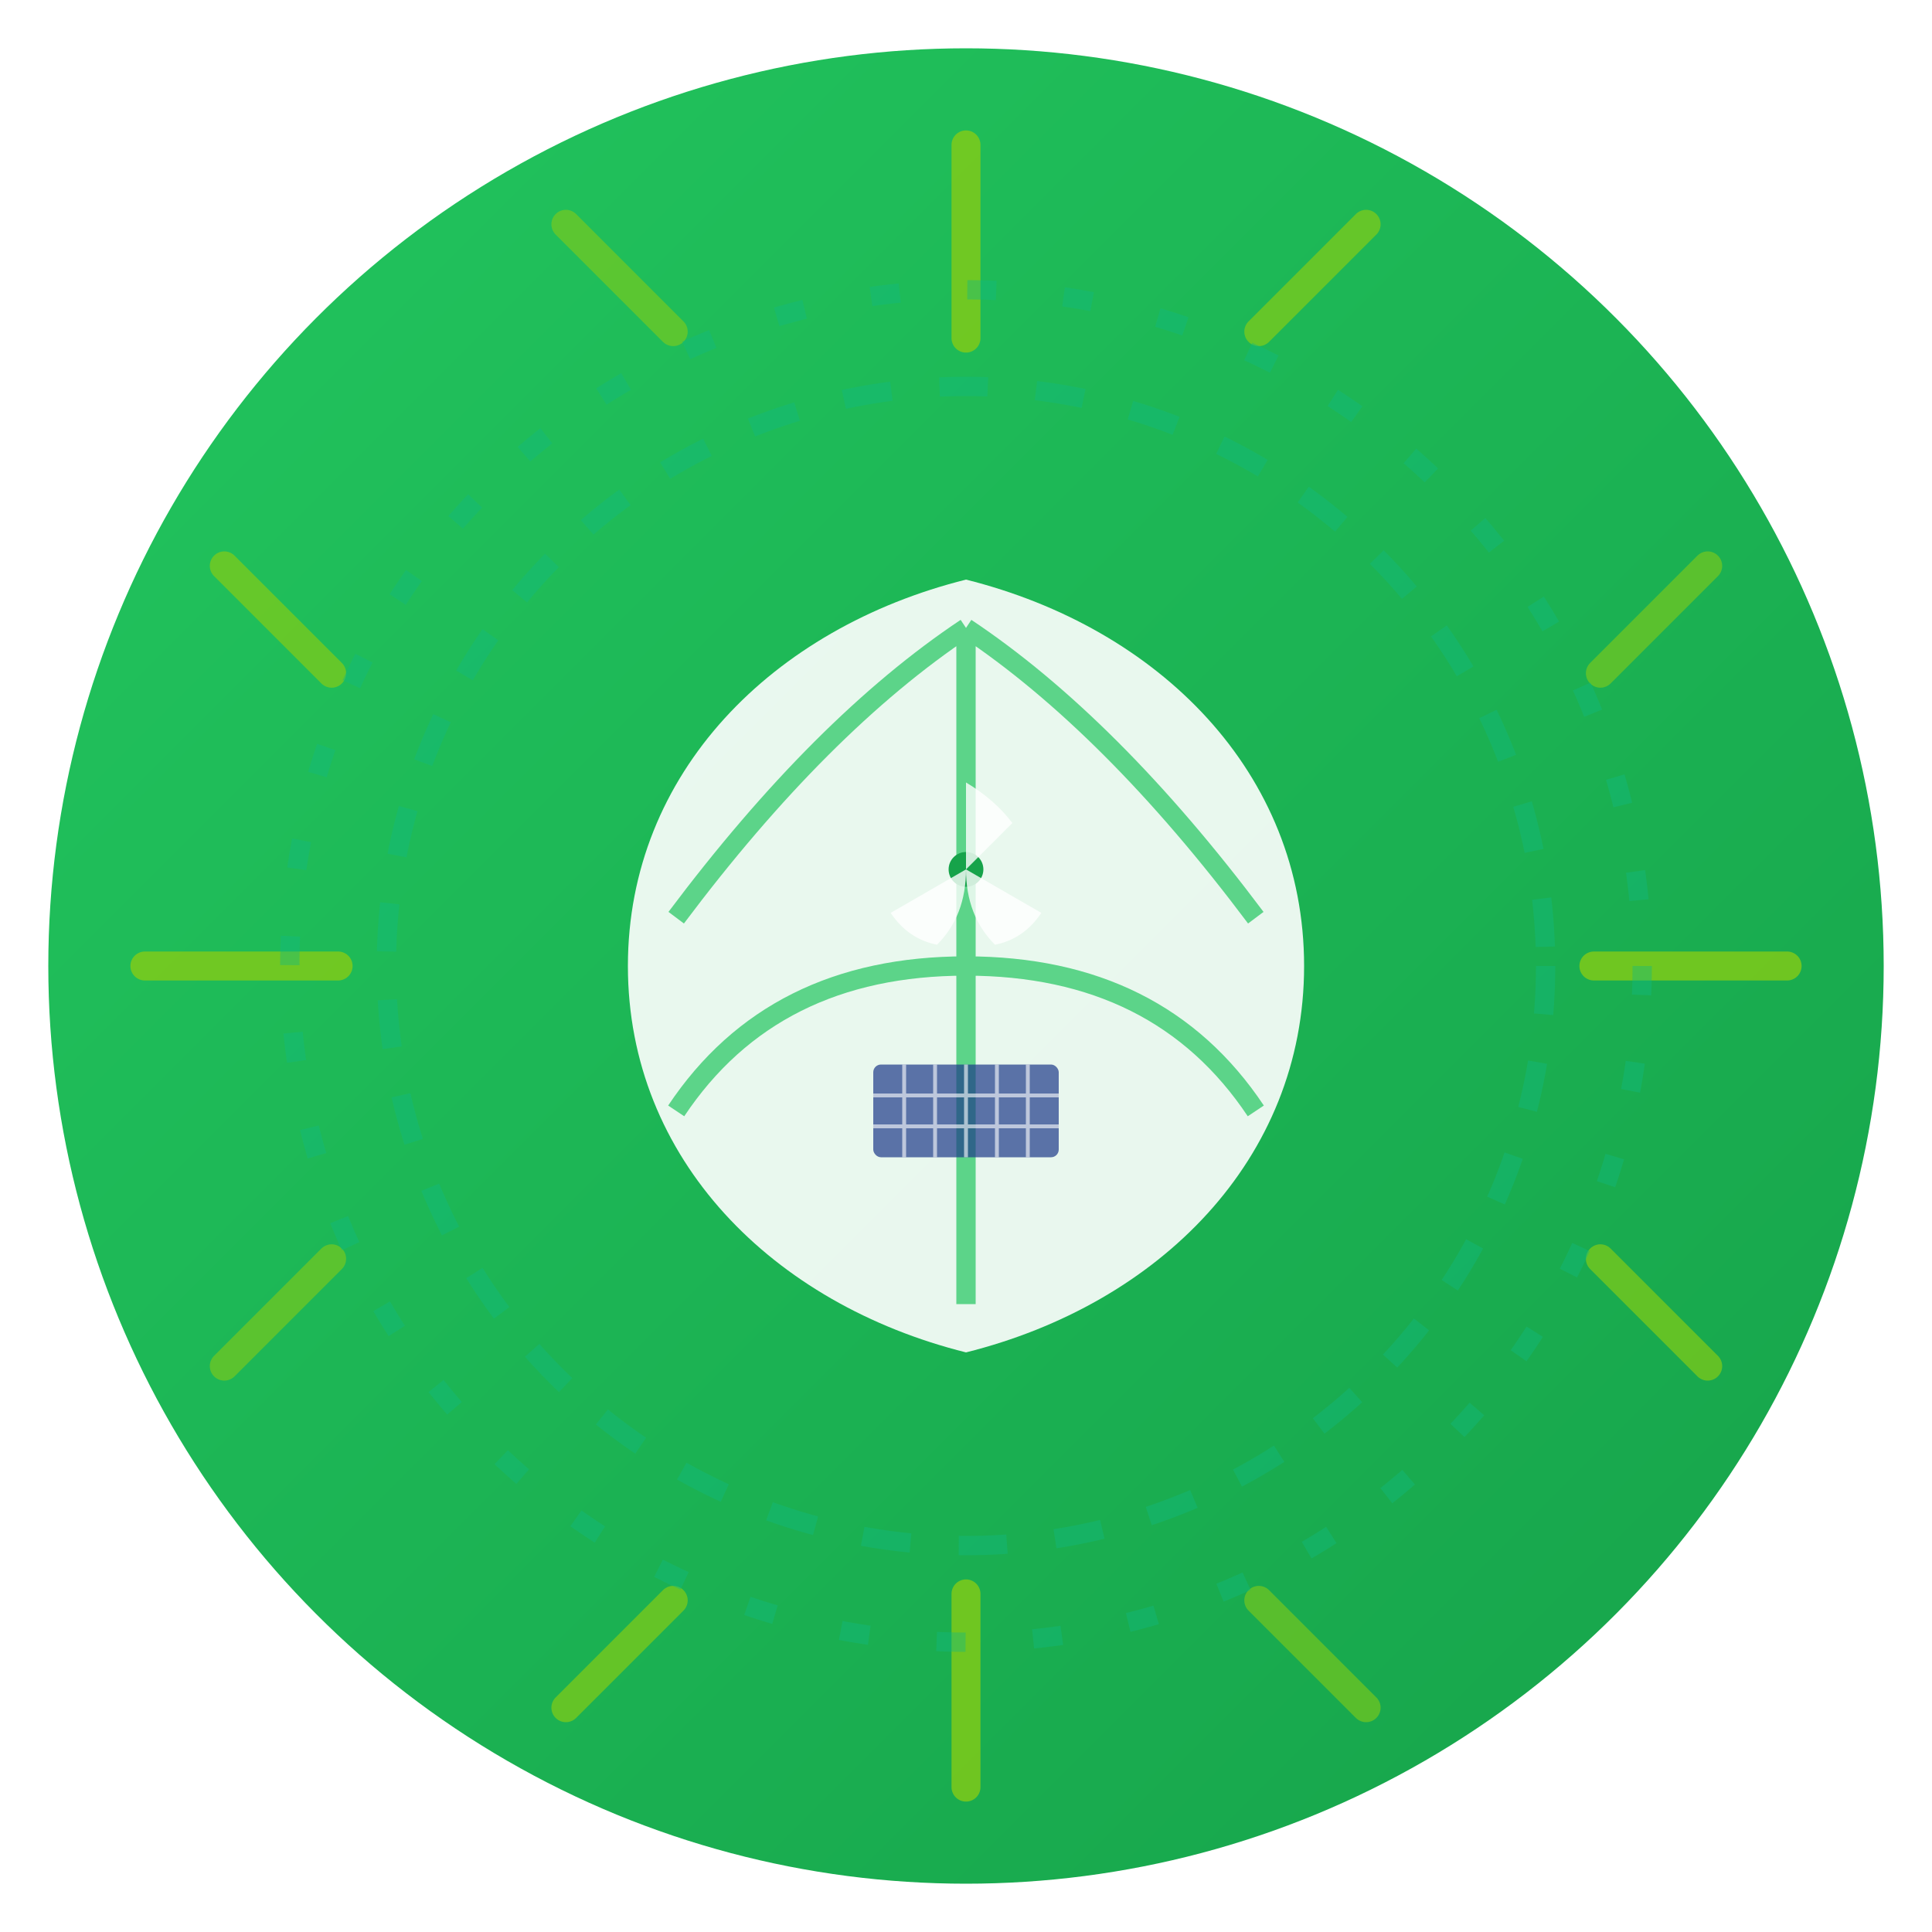 <svg width="200" height="200" viewBox="0 0 200 200" xmlns="http://www.w3.org/2000/svg">
  <defs>
    <linearGradient id="logoGradient" x1="0%" y1="0%" x2="100%" y2="100%">
      <stop offset="0%" style="stop-color:#22c55e;stop-opacity:1" />
      <stop offset="100%" style="stop-color:#16a34a;stop-opacity:1" />
    </linearGradient>
    <filter id="glow">
      <feGaussianBlur stdDeviation="3" result="coloredBlur"/>
      <feMerge> 
        <feMergeNode in="coloredBlur"/>
        <feMergeNode in="SourceGraphic"/>
      </feMerge>
    </filter>
  </defs>
  
  <!-- Background circle -->
  <circle cx="100" cy="100" r="95" fill="url(#logoGradient)" filter="url(#glow)"/>
  
  <!-- Sun rays -->
  <g stroke="#84cc16" stroke-width="3" stroke-linecap="round">
    <line x1="100" y1="15" x2="100" y2="35" opacity="0.8"/>
    <line x1="141.42" y1="23.22" x2="130.31" y2="34.33" opacity="0.7"/>
    <line x1="176.78" y1="58.58" x2="165.67" y2="69.69" opacity="0.6"/>
    <line x1="185" y1="100" x2="165" y2="100" opacity="0.8"/>
    <line x1="176.78" y1="141.42" x2="165.67" y2="130.31" opacity="0.7"/>
    <line x1="141.42" y1="176.78" x2="130.31" y2="165.67" opacity="0.6"/>
    <line x1="100" y1="185" x2="100" y2="165" opacity="0.8"/>
    <line x1="58.58" y1="176.78" x2="69.69" y2="165.67" opacity="0.7"/>
    <line x1="23.22" y1="141.42" x2="34.33" y2="130.31" opacity="0.6"/>
    <line x1="15" y1="100" x2="35" y2="100" opacity="0.8"/>
    <line x1="23.22" y1="58.58" x2="34.33" y2="69.69" opacity="0.7"/>
    <line x1="58.58" y1="23.22" x2="69.69" y2="34.33" opacity="0.6"/>
  </g>
  
  <!-- Central leaf design -->
  <g transform="translate(100,100)">
    <!-- Main leaf -->
    <path d="M0,-40 C20,-35 35,-20 35,0 C35,20 20,35 0,40 C-20,35 -35,20 -35,0 C-35,-20 -20,-35 0,-40 Z" 
          fill="#ffffff" opacity="0.9"/>
    
    <!-- Leaf veins -->
    <path d="M0,-35 Q15,-25 30,-5 M0,-35 Q-15,-25 -30,-5 M0,-35 L0,35 M0,0 Q20,0 30,15 M0,0 Q-20,0 -30,15" 
          stroke="#22c55e" stroke-width="2" fill="none" opacity="0.7"/>
    
    <!-- Wind turbine blades (smaller, integrated) -->
    <g transform="translate(0,-10) scale(0.6)">
      <circle cx="0" cy="0" r="3" fill="#16a34a"/>
      <path d="M0,0 L0,-15 Q5,-12 8,-8 Q5,-5 0,0" fill="#ffffff" opacity="0.8"/>
      <path d="M0,0 L13,7.5 Q10,12 5,13 Q0,8 0,0" fill="#ffffff" opacity="0.8"/>
      <path d="M0,0 L-13,7.5 Q-10,12 -5,13 Q0,8 0,0" fill="#ffffff" opacity="0.8"/>
    </g>
    
    <!-- Solar panel pattern -->
    <g transform="translate(0,15) scale(0.8)">
      <rect x="-12" y="-6" width="24" height="12" fill="#1e3a8a" opacity="0.7" rx="1"/>
      <g stroke="#ffffff" stroke-width="0.5" opacity="0.6">
        <line x1="-8" y1="-6" x2="-8" y2="6"/>
        <line x1="-4" y1="-6" x2="-4" y2="6"/>
        <line x1="0" y1="-6" x2="0" y2="6"/>
        <line x1="4" y1="-6" x2="4" y2="6"/>
        <line x1="8" y1="-6" x2="8" y2="6"/>
        <line x1="-12" y1="-2" x2="12" y2="-2"/>
        <line x1="-12" y1="2" x2="12" y2="2"/>
      </g>
    </g>
  </g>
  
  <!-- Energy waves -->
  <g stroke="#10b981" stroke-width="2" fill="none" opacity="0.4">
    <circle cx="100" cy="100" r="60" stroke-dasharray="5,5">
      <animate attributeName="stroke-dashoffset" values="0;10" dur="2s" repeatCount="indefinite"/>
    </circle>
    <circle cx="100" cy="100" r="70" stroke-dasharray="3,7">
      <animate attributeName="stroke-dashoffset" values="10;0" dur="3s" repeatCount="indefinite"/>
    </circle>
  </g>
</svg>
